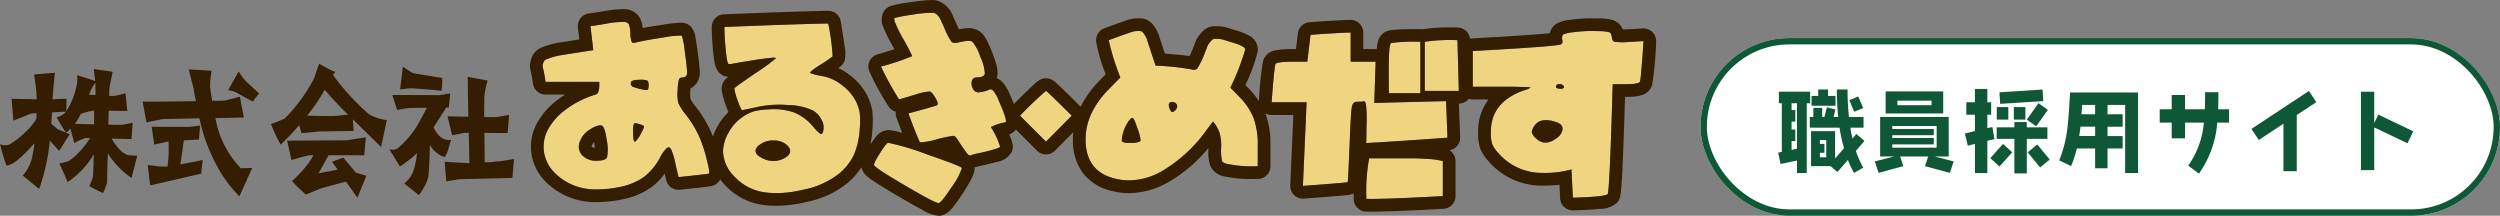 <svg xmlns="http://www.w3.org/2000/svg" width="394" height="34" viewBox="0 0 394 34">
  <rect x="0" y="0" width="394" height="34" fill="#808080" stroke="none"/>
  <g id="グループ_35947" data-name="グループ 35947" transform="translate(-40 -28)">
    <g id="グループ_34816" data-name="グループ 34816" transform="translate(-176.494 -176)">
      <g id="グループ_34931" data-name="グループ 34931">
        <path id="パス_15401" data-name="パス 15401" d="M10.885-38.193q1.351,0,1.588-.529a6.834,6.834,0,0,0-.055-2.72q-.256-1.9-.694-2.227T9.936-43.2a3.807,3.807,0,0,0-1.789,2.081,2.022,2.022,0,0,0,.4,2.063A2.976,2.976,0,0,0,10.885-38.193Zm5.7-4.418q0,1.57.329,1.424a4.155,4.155,0,0,0,.895-1.26q.6-1.077.456-1.223A4.281,4.281,0,0,0,17.385-44q-.584-.183-.694.018A4.479,4.479,0,0,0,16.581-42.611Zm2.446-7.448q0-.621-.219-.748a3.07,3.07,0,0,0-1.168-.128q-1.424,0-1.424.511a.589.589,0,0,0,.292.584,9.722,9.722,0,0,0,1.57.438q.621.146.785.037T19.028-50.059ZM24.358-51.3a.537.537,0,0,0-.566.347,7.57,7.57,0,0,0-.2,1.661,6.316,6.316,0,0,0,.11,1.99,7.6,7.6,0,0,0,1.168,1.844,16.837,16.837,0,0,1,2.154,3.542,22.6,22.6,0,0,1,1.132,3.432q.548,2.118.365,2.337-.219.073-4.783.548l-.475-2.008a10.761,10.761,0,0,0-.657-2.282q-.292-.566-.657-.329a4.873,4.873,0,0,0-1.059,1.406,9.577,9.577,0,0,1-2.538,3.14,9.5,9.5,0,0,1-3.6,1.57q-6.864,1.5-10.442-2.081a5.89,5.89,0,0,1-1.771-3.323,5.749,5.749,0,0,1,.584-3.523,9.56,9.56,0,0,1,2.811-3.195A15.309,15.309,0,0,1,10.63-48.6q.694-.11.621-2.008H2.78q-.073-.548-.219-1.314t-.219-1a1.106,1.106,0,0,1,.073-.657.882.882,0,0,1,.365-.529,8.607,8.607,0,0,1,.949-.347,10.076,10.076,0,0,1,1.533-.365l2.41-.383,2.629-.4-.438-3.8q.767-.073,2.538-.383a14.065,14.065,0,0,1,2.757-.274.935.935,0,0,1,.748.365,4.239,4.239,0,0,1,.237,1.424,4.091,4.091,0,0,0,.219,1.369q.146.237.657.091,1.46-.365,4.308-.785a14.293,14.293,0,0,1,2.921-.31,11.5,11.5,0,0,1,.475,2.519q.329,2.373.365,3.286Q25.089-51.3,24.358-51.3ZM40.606-40.822a3.122,3.122,0,0,0-1.789-.548,3.458,3.458,0,0,0-1.862.4q-1.1.621-1.077,1.26t1.114,1.15a3.64,3.64,0,0,0,3.4,0q1.241-.657.84-1.57A2.1,2.1,0,0,0,40.606-40.822ZM31.7-53.418q-.292.146-.511-2.063t-.219-3.779q11.866-.475,16.357-.548a35.44,35.44,0,0,1,.694,5.185,22.5,22.5,0,0,1-2.045,1.387q-.694.438-.949.639t-.456.383q-.2.183.055.274t.6.183q.347.091,1.15.237a6.958,6.958,0,0,1,3.085,1.406,7.375,7.375,0,0,1,2.209,2.538,6.426,6.426,0,0,1,.621,1.844,13.811,13.811,0,0,1,0,2.5A12.239,12.239,0,0,1,51.4-39.16a8.833,8.833,0,0,1-2.355,3.012,13.122,13.122,0,0,1-5.586,2.519,16.1,16.1,0,0,1-6.536.365,7.976,7.976,0,0,1-4.308-2.355,5.844,5.844,0,0,1-1.862-4,6.16,6.16,0,0,1,.876-2.994,7.116,7.116,0,0,1,2.227-2.483,7.025,7.025,0,0,1,1.716-.858,9.93,9.93,0,0,1,2.3-.31,9.821,9.821,0,0,1,4.016.456,7.6,7.6,0,0,1,2.994,2.172q1.168,1.387,1.424,1.241a.821.821,0,0,0,.219-.4,2.388,2.388,0,0,0-.219-1.789,3.471,3.471,0,0,0-1.424-1.533,9.52,9.52,0,0,0-3.87-.84,16.454,16.454,0,0,0-4.783.292q-1.168.256-2.446.511-.183,0-.694-1.424a8.9,8.9,0,0,1-.548-1.972q-.073-.037.767-.657.621-.438,2.41-1.68a27.529,27.529,0,0,0,3.4-2.483,1.912,1.912,0,0,0-.8-.018q-.73.055-1.844.219t-2.191.347l-1.826.31A2.933,2.933,0,0,1,31.7-53.418ZM54.554-37.5q-.073-.292.968-1.935t1.3-1.57a39.968,39.968,0,0,1,6.171,1.862q5.4,1.862,5.4,2.118a10.6,10.6,0,0,1-1.625,3.012q-1.588,2.428-2.026,2.5-.475.073-5.331-2.775T54.554-37.5Zm20.593-6.718a8.1,8.1,0,0,0-2.191.73,11.958,11.958,0,0,1,1.46,3.1q-.073.183-1.132.475t-2.227.548a8.384,8.384,0,0,0-1.278.329q-.256.183-.822-.621t-1.114-1.661q-.548-.858-.8-.785a21.628,21.628,0,0,0-2.611.548,10.46,10.46,0,0,1-2.647.475q-.475-.913-1.826-4.564,3.469-.913,4.418-1.241.475-.146-.183-1.241-.511-.913-.913-.968a8.963,8.963,0,0,0-2.337.529,1.132,1.132,0,0,0-.256.073l-2.191.657a49.589,49.589,0,0,1-2.848-5.185,39.983,39.983,0,0,0,4.929-1.643,33.834,33.834,0,0,0-1.607-3.03,21.719,21.719,0,0,1-1.059-2.172q-.292-.749-.073-.822a21.575,21.575,0,0,1,2.556-.475,17.832,17.832,0,0,1,3.578-.329q.657.183,1.168,1.278.11.256.511,1.132a10.892,10.892,0,0,0,1.1,2.136q.292.31,1.1.128,1.753-.438,2.191-.128a6.994,6.994,0,0,1,1.278,2.428,6.649,6.649,0,0,1,.694,2.611q-.11.566-1.241.6a.762.762,0,0,0-.8.529,1.625,1.625,0,0,0,.183,1.26.941.941,0,0,0,.822.566,5.634,5.634,0,0,0,1.807-.456q.292-.11.639.292a5.778,5.778,0,0,1,.785,1.46q1.424,3.213,1.059,3.4A.149.149,0,0,1,75.146-44.217Zm6.5-4.966q.365.219,4.053,3.907l-4.053,4.089-4.089-4.089A55.257,55.257,0,0,1,81.645-49.183Zm13.619,4.272q-.329,0-.858.913a5.975,5.975,0,0,0-.712,1.826q-.183.84-.018,1A2.3,2.3,0,0,0,94.863-41a3.141,3.141,0,0,0,1.607-.219q.292-.219-.584-2.556Q95.447-45.021,95.264-44.911ZM101-46.992a2.043,2.043,0,0,0,.292.931q.256.42.73-.055.475-.548.219-.949a.759.759,0,0,0-.748-.365Q101-47.394,101-46.992Zm12.049-8.726a38.669,38.669,0,0,1-2.337,6.024l1.314,1.351a10.322,10.322,0,0,1,2.337,3.414,12.5,12.5,0,0,1,.657,4.436v3.177a19.322,19.322,0,0,1-4.637-.329q-.84-.146-.986-.475a7.44,7.44,0,0,1-.146-2.008,7.488,7.488,0,0,0-.256-2.483,6.038,6.038,0,0,0-1.022-1.753l-.913,1.2A23.037,23.037,0,0,1,99.847-36.5a9.85,9.85,0,0,1-7.248,1.15q-4.71-1.1-4.71-6.207,0-4.162,3.651-7.887L93.366-51.3a37.749,37.749,0,0,1-1.826-5.878l.292-.11q.292-.11.84-.31t1.059-.383q.986-.329,1.369-.475a2.9,2.9,0,0,1,.931-.164,2.183,2.183,0,0,1,.675.037,1.681,1.681,0,0,1,.438.493,2.846,2.846,0,0,1,.42.8q.11.365.438,1.351l.913,2.775a39.384,39.384,0,0,1,5.842.621.668.668,0,0,0,.785-.256,12.6,12.6,0,0,0,1.041-2.118q.365-.913.475-1.241a2.275,2.275,0,0,1,.456-.73,2.425,2.425,0,0,1,.456-.456,2.3,2.3,0,0,1,.712-.037,3.518,3.518,0,0,1,.986.146q.383.128,1.479.456Q113.046-56.193,113.046-55.719ZM132.58-38.558h6.463q1.387,0,2.921.11a10.646,10.646,0,0,1,2.227.329v5.513q-9.274.511-12.049.438A28.389,28.389,0,0,1,132.58-38.558Zm8.069-18.365v8.106h-4.966q0-.073-.018-2.574t.073-3.925q.091-1.424.383-1.424A26.618,26.618,0,0,1,140.649-56.924Zm.694,7.741v-7.741a27.7,27.7,0,0,1,5.148-.256l.219,8Zm-11.684-9.2v4.6H133.6l-.219,6.5,11.319-.292.219,5.769q-8.58.621-12.816.84.036-.4.036-1.1t.037-2.136a20.384,20.384,0,0,0-.055-2.392q-.091-.949-.31-.949a8.037,8.037,0,0,1-1.241.073q-.584.073-.73.858t-.329,5.5q-.256,6.317-.329,6.317-.548.11-7.047.584l.584-13.181h-5.513q.365-5,.584-5.951.036-.183.438-.274a6.381,6.381,0,0,1,1-.128q.6-.037,1.3-.037h2.3l.511-4.235Q127.249-58.311,129.659-58.384Zm32.5,14.167a4.465,4.465,0,0,0-2.081-.329,1.9,1.9,0,0,0-1.387.767,2.267,2.267,0,0,0-.493,1.1,1.868,1.868,0,0,0,.639.949q1.424,1.424,3.323-.037a1.953,1.953,0,0,0,.895-1.406Q163.067-43.889,162.154-44.217Zm1.1-5.659q-.11-.329-.657-.365t-.584.365q0,.365.767.365a.643.643,0,0,0,.42-.11A.193.193,0,0,0,163.25-49.877Zm12.012-.84q0,.183-.347.292a3.789,3.789,0,0,1-.858.146q-.511.037-1.1.037h-2.008q-.438,15.737-.767,17.307-.4.438-5.513.584-.036-.767-.11-2.227t-.11-2.227a15.675,15.675,0,0,1-4.564.548,9.078,9.078,0,0,1-7.01-3.177,4.949,4.949,0,0,1-.931-1.387,6.187,6.187,0,0,1-.2-1.9q0-4.747,5.294-6.572a3.094,3.094,0,0,0,.949-.4q.037-.11-1.643-.11-.292-.037-2.556-.037H148.9v-5.623l3.834-.219q9.165-.548,9.931-.8a.452.452,0,0,0,.365-.548q-.036-.219-.036-.256-.073-.621.164-.785a5.063,5.063,0,0,1,1.515-.347,21.8,21.8,0,0,1,3.907-.183,7.828,7.828,0,0,1,1.807.164q.347.128.42.748.073.657.438.767a9.736,9.736,0,0,0,2.118.037l2.446-.146Q175.408-51.082,175.262-50.716Z" transform="translate(299.695 267.51)" fill="#efd580"/>
        <path id="パス_15401_-_アウトライン" data-name="パス 15401 - アウトライン" d="M64.714-31.509l.026,0q.438-.073,2.026-2.5a10.6,10.6,0,0,0,1.625-3.012q0-.256-5.4-2.118A39.968,39.968,0,0,0,56.817-41q-.255-.073-1.3,1.57T54.554-37.5q0,.365,4.856,3.213,4.735,2.777,5.3,2.777m68.222-.65q3.139,0,11.254-.447V-38.12a10.645,10.645,0,0,0-2.227-.329q-1.534-.11-2.921-.11H132.58a28.387,28.387,0,0,0-.438,6.39q.347.009.8.009m31.737-.192q5.112-.146,5.513-.584.329-1.57.767-17.307h2.008q.584,0,1.1-.037a3.789,3.789,0,0,0,.858-.146q.347-.11.347-.292.146-.365.548-6.317l-2.446.146a9.737,9.737,0,0,1-2.118-.037q-.365-.11-.438-.767-.073-.621-.42-.749a7.828,7.828,0,0,0-1.807-.164,21.794,21.794,0,0,0-3.907.183,5.063,5.063,0,0,0-1.515.347q-.237.164-.164.785,0,.037.036.256a.452.452,0,0,1-.365.548q-.767.256-9.931.8l-3.834.219v5.623h4.893q2.264,0,2.556.036,1.68,0,1.643.11a3.094,3.094,0,0,1-.949.4q-5.294,1.826-5.294,6.572a6.187,6.187,0,0,0,.2,1.9,4.949,4.949,0,0,0,.931,1.387,9.078,9.078,0,0,0,7.01,3.177,15.674,15.674,0,0,0,4.564-.548q.037.767.11,2.227t.11,2.227m-4.225-12.217a4.9,4.9,0,0,1,1.706.351q.913.329.895,1.041a1.953,1.953,0,0,1-.895,1.406q-1.9,1.461-3.323.037a1.868,1.868,0,0,1-.639-.949,2.267,2.267,0,0,1,.493-1.1,1.9,1.9,0,0,1,1.387-.767,3.148,3.148,0,0,1,.375-.022m2.056-5.677.088,0q.548.037.657.365a.193.193,0,0,1-.055.256.643.643,0,0,1-.42.11q-.767,0-.767-.365.033-.368.5-.368M39.131-33.075a18.781,18.781,0,0,0,4.323-.553,13.122,13.122,0,0,0,5.586-2.519A8.833,8.833,0,0,0,51.4-39.16a12.239,12.239,0,0,0,.895-4.071,13.811,13.811,0,0,0,0-2.5,6.427,6.427,0,0,0-.621-1.844,7.375,7.375,0,0,0-2.209-2.538,6.958,6.958,0,0,0-3.085-1.406q-.8-.146-1.15-.237t-.6-.183q-.256-.091-.055-.274t.456-.383q.256-.2.949-.639a22.5,22.5,0,0,0,2.045-1.387,35.438,35.438,0,0,0-.694-5.185q-4.491.073-16.357.548,0,1.57.219,3.779t.511,2.063a2.931,2.931,0,0,0,.749-.091l1.826-.31q1.077-.183,2.191-.347t1.844-.219a1.913,1.913,0,0,1,.8.018,27.528,27.528,0,0,1-3.4,2.483q-1.789,1.241-2.41,1.68-.84.621-.767.657a8.9,8.9,0,0,0,.548,1.972q.511,1.424.694,1.424,1.278-.256,2.446-.511a16.454,16.454,0,0,1,4.783-.292,9.519,9.519,0,0,1,3.87.84A3.47,3.47,0,0,1,46.3-44.582a2.388,2.388,0,0,1,.219,1.789.821.821,0,0,1-.219.4q-.256.146-1.424-1.241a7.6,7.6,0,0,0-2.994-2.172,9.82,9.82,0,0,0-4.016-.456,9.929,9.929,0,0,0-2.3.31,7.024,7.024,0,0,0-1.716.858,7.116,7.116,0,0,0-2.227,2.483,6.16,6.16,0,0,0-.876,2.994,5.844,5.844,0,0,0,1.862,4,7.976,7.976,0,0,0,4.308,2.355,12.51,12.51,0,0,0,2.212.188m-.481-8.3.167,0a3.122,3.122,0,0,1,1.789.548,2.1,2.1,0,0,1,.621.694q.4.913-.84,1.57a3.64,3.64,0,0,1-3.4,0q-1.1-.511-1.114-1.15t1.077-1.26a3.363,3.363,0,0,1,1.7-.4m-27.658,7.71a17.738,17.738,0,0,0,3.764-.442,9.5,9.5,0,0,0,3.6-1.57,9.577,9.577,0,0,0,2.538-3.14,4.873,4.873,0,0,1,1.059-1.406q.365-.237.657.329a10.76,10.76,0,0,1,.657,2.282l.475,2.008q4.564-.475,4.783-.548.183-.219-.365-2.337a22.6,22.6,0,0,0-1.132-3.432,16.836,16.836,0,0,0-2.154-3.542A7.6,7.6,0,0,1,23.7-47.3a6.315,6.315,0,0,1-.11-1.99,7.57,7.57,0,0,1,.2-1.661.537.537,0,0,1,.566-.347q.73,0,.73-.8-.036-.913-.365-3.286a11.5,11.5,0,0,0-.475-2.519,14.293,14.293,0,0,0-2.921.31q-2.848.42-4.308.785-.511.146-.657-.091a4.091,4.091,0,0,1-.219-1.369,4.24,4.24,0,0,0-.237-1.424.935.935,0,0,0-.748-.365,14.063,14.063,0,0,0-2.757.274q-1.771.31-2.538.383l.438,3.8-2.629.4-2.41.383a10.079,10.079,0,0,0-1.533.365,8.605,8.605,0,0,0-.949.347.882.882,0,0,0-.365.529,1.105,1.105,0,0,0-.073.657q.073.237.219,1t.219,1.314h8.471q.073,1.9-.621,2.008a15.309,15.309,0,0,0-4.692,2.373,9.56,9.56,0,0,0-2.811,3.195,5.749,5.749,0,0,0-.584,3.523,5.89,5.89,0,0,0,1.771,3.323,9.027,9.027,0,0,0,6.679,2.523m.4-10.1a.538.538,0,0,1,.331.1q.438.329.694,2.227a6.835,6.835,0,0,1,.055,2.72q-.237.529-1.588.529a2.976,2.976,0,0,1-2.337-.858,2.022,2.022,0,0,1-.4-2.063A3.807,3.807,0,0,1,9.936-43.2a3.28,3.28,0,0,1,1.458-.57m5.542-.32a1.59,1.59,0,0,1,.449.087,4.28,4.28,0,0,1,.876.329q.146.146-.456,1.223a4.155,4.155,0,0,1-.895,1.26q-.329.146-.329-1.424a4.479,4.479,0,0,1,.11-1.369.254.254,0,0,1,.245-.105m.7-6.85a3.07,3.07,0,0,1,1.168.128q.219.128.219.749,0,.584-.164.694t-.785-.037a9.722,9.722,0,0,1-1.57-.438.589.589,0,0,1-.292-.584q0-.511,1.424-.511m104.5,16.722q6.5-.475,7.047-.584.073,0,.329-6.317.183-4.71.329-5.5t.73-.858a8.038,8.038,0,0,0,1.241-.073q.219,0,.31.949a20.385,20.385,0,0,1,.055,2.392q-.037,1.442-.037,2.136t-.036,1.1q4.235-.219,12.816-.84l-.219-5.769-11.319.292.219-6.5h-3.943v-4.6q-2.41.073-6.317.365l-.511,4.235h-2.3q-.694,0-1.3.037a6.379,6.379,0,0,0-1,.128q-.4.091-.438.274-.219.949-.584,5.951h5.513l-.584,13.181m-27.4-.867a10.694,10.694,0,0,0,5.11-1.415,23.037,23.037,0,0,0,7.211-6.663l.913-1.2a6.038,6.038,0,0,1,1.022,1.753,7.488,7.488,0,0,1,.256,2.483,7.441,7.441,0,0,0,.146,2.008q.146.329.986.475a19.322,19.322,0,0,0,4.637.329v-3.177a12.5,12.5,0,0,0-.657-4.436,10.322,10.322,0,0,0-2.337-3.414l-1.314-1.351a38.672,38.672,0,0,0,2.337-6.024q0-.475-1.9-1.059-1.1-.329-1.479-.456a3.518,3.518,0,0,0-.986-.146,2.3,2.3,0,0,0-.712.037,2.425,2.425,0,0,0-.456.456,2.275,2.275,0,0,0-.456.73q-.11.329-.475,1.241a12.6,12.6,0,0,1-1.041,2.118.668.668,0,0,1-.785.256,39.384,39.384,0,0,0-5.842-.621L98-55.938q-.329-.986-.438-1.351a2.846,2.846,0,0,0-.42-.8,1.681,1.681,0,0,0-.438-.493,2.182,2.182,0,0,0-.675-.036,2.9,2.9,0,0,0-.931.164q-.383.146-1.369.475-.511.183-1.059.383t-.84.31l-.292.11A37.746,37.746,0,0,0,93.366-51.3L91.54-49.439q-3.651,3.724-3.651,7.887,0,5.112,4.71,6.207a8.78,8.78,0,0,0,2.138.265m.559-9.84q.187,0,.589,1.141.876,2.337.584,2.556A3.141,3.141,0,0,1,94.863-41a2.3,2.3,0,0,1-1.187-.164q-.164-.164.018-1A5.976,5.976,0,0,1,94.406-44q.529-.913.858-.913a.06.06,0,0,1,.031-.009m6.274-2.513a.747.747,0,0,1,.668.368q.256.4-.219.949-.475.475-.73.055a2.043,2.043,0,0,1-.292-.931q0-.4.493-.438l.08,0M69.674-39a.177.177,0,0,0,.105-.034,8.385,8.385,0,0,1,1.278-.329q1.168-.256,2.227-.548t1.132-.475a11.958,11.958,0,0,0-1.46-3.1,8.1,8.1,0,0,1,2.191-.73.149.149,0,0,0,.11-.037q.365-.183-1.059-3.4a5.779,5.779,0,0,0-.785-1.46q-.347-.4-.639-.292a5.634,5.634,0,0,1-1.807.456.941.941,0,0,1-.822-.566,1.625,1.625,0,0,1-.183-1.26.762.762,0,0,1,.8-.529q1.132-.037,1.241-.6a6.649,6.649,0,0,0-.694-2.611,7,7,0,0,0-1.278-2.428q-.438-.31-2.191.128-.8.183-1.1-.128a10.892,10.892,0,0,1-1.1-2.136q-.4-.876-.511-1.132-.511-1.1-1.168-1.278a17.831,17.831,0,0,0-3.578.329,21.575,21.575,0,0,0-2.556.475q-.219.073.073.822a21.717,21.717,0,0,0,1.059,2.172,33.838,33.838,0,0,1,1.607,3.03,39.982,39.982,0,0,1-4.929,1.643A49.591,49.591,0,0,0,58.5-47.832l2.191-.657a1.131,1.131,0,0,1,.256-.073,8.962,8.962,0,0,1,2.337-.529q.4.055.913.968.657,1.1.183,1.241-.949.329-4.418,1.241,1.351,3.651,1.826,4.564a10.459,10.459,0,0,0,2.647-.475,21.626,21.626,0,0,1,2.611-.548q.256-.073.8.785t1.114,1.661q.461.655.716.655m11.972-2.188L85.7-45.276q-3.688-3.688-4.053-3.907a55.256,55.256,0,0,0-4.089,3.907l4.089,4.089m59-7.631v-8.106a26.616,26.616,0,0,0-4.527.183q-.292,0-.383,1.424t-.073,3.925q.018,2.5.018,2.574h4.966m6.061-.365-.219-8a27.7,27.7,0,0,0-5.148.256v7.741h5.367m-82,19.674a5.652,5.652,0,0,1-2.538-.922c-.908-.475-2.179-1.192-3.778-2.129-1.665-.977-2.887-1.724-3.734-2.285-.984-.651-1.919-1.27-2.084-2.317a11.8,11.8,0,0,1-2.229,2.525,14.9,14.9,0,0,1-6.434,2.954,20.858,20.858,0,0,1-4.786.608h0a14.572,14.572,0,0,1-2.566-.22l-.022,0a9.975,9.975,0,0,1-5.368-2.926,10.368,10.368,0,0,1-.869-1.015,2.105,2.105,0,0,1-.249.373,2,2,0,0,1-.9.617c-.275.092-.427.142-5.209.64a2,2,0,0,1-2.153-1.529l-.235-1a10.026,10.026,0,0,1-2,2.06,11.512,11.512,0,0,1-4.345,1.92l-.028.006a19.812,19.812,0,0,1-4.19.488A10.994,10.994,0,0,1,2.9-34.771a7.871,7.871,0,0,1-2.334-4.44,7.737,7.737,0,0,1,.777-4.722,11.566,11.566,0,0,1,3.38-3.88q.545-.418,1.145-.794H2.78A2,2,0,0,1,.8-50.343c-.044-.327-.111-.732-.2-1.2-.115-.605-.161-.773-.167-.794a3.022,3.022,0,0,1,.1-1.9A2.777,2.777,0,0,1,1.885-55.9a8.758,8.758,0,0,1,1.226-.46A12.129,12.129,0,0,1,4.948-56.8l2.41-.383.012,0,.723-.11-.217-1.882a2,2,0,0,1,.432-1.488A2,2,0,0,1,9.674-61.4c.314-.03.982-.117,2.382-.362a17.218,17.218,0,0,1,2.886-.308c.1,0,.2,0,.29.005q.087,0,.174.014a2.8,2.8,0,0,1,2.243,1.369,4.073,4.073,0,0,1,.431,1.591c.824-.157,1.8-.319,2.956-.489a24.494,24.494,0,0,1,3.064-.354,2.123,2.123,0,0,1,1.58.626,3.085,3.085,0,0,1,.726,1.729c.086.456.184,1.082.3,1.912.23,1.662.355,2.8.382,3.48q0,.04,0,.08a2.814,2.814,0,0,1-.7,1.948,2.539,2.539,0,0,1-.772.577c-.008.115-.017.245-.025.393a6.321,6.321,0,0,0,.018,1.267,8.194,8.194,0,0,0,.844,1.236,18.91,18.91,0,0,1,2.4,3.959q.155.349.3.739a9.721,9.721,0,0,1,.72-1.6,9.516,9.516,0,0,1,1.737-2.265c-.123-.277-.259-.623-.412-1.05a11.458,11.458,0,0,1-.641-2.31q-.015-.085-.022-.173a2.212,2.212,0,0,1,.9-1.9q.069-.058.152-.124a2.135,2.135,0,0,1-1.852-1.248,3.732,3.732,0,0,1-.276-.821,15.163,15.163,0,0,1-.262-1.8c-.152-1.531-.229-2.869-.229-3.976a2,2,0,0,1,1.92-2c7.889-.316,13.409-.5,16.4-.549A2,2,0,0,1,49.3-60.137c.27,1.62.467,2.888.585,3.77a5.447,5.447,0,0,1,.052,2.319,2,2,0,0,1-.5.84,3.836,3.836,0,0,1-.516.422,10.178,10.178,0,0,1,1.754,1.08,9.378,9.378,0,0,1,2.789,3.236l.012.025a8.289,8.289,0,0,1,.8,2.437,15.178,15.178,0,0,1,.015,2.9v.019a18.374,18.374,0,0,1-.318,2.369,13.645,13.645,0,0,1,.816-1.157,2.644,2.644,0,0,1,2.011-1.135q.082,0,.163.006a9.219,9.219,0,0,1,2.03.448c-.243-.624-.54-1.406-.905-2.394a2,2,0,0,1-.107-.954,2,2,0,0,1-1.06-.708,41.652,41.652,0,0,1-3.048-5.5A2,2,0,0,1,53.81-53.8a2,2,0,0,1,1.262-1.129c1.167-.352,2.036-.622,2.683-.828-.152-.275-.327-.592-.53-.957l-.014-.025a23.275,23.275,0,0,1-1.161-2.394,2.892,2.892,0,0,1-.093-2.331,2.105,2.105,0,0,1,1.251-1.115l.036-.012a19.984,19.984,0,0,1,2.859-.544h.007a26.364,26.364,0,0,1,3.546-.371,3.578,3.578,0,0,1,.71.061q.072.014.143.034a3.963,3.963,0,0,1,2.446,2.359L66.98-61c.045.106.167.38.491,1.086l.012.028c.189.429.338.753.454,1a7.516,7.516,0,0,1,1.507-.183,2.918,2.918,0,0,1,1.745.5c.584.414,1.1,1.09,1.981,3.323l0,.006c.74,1.885.956,2.894.8,3.722a2.546,2.546,0,0,1-.081.31,2.979,2.979,0,0,1,1.036.8,7.334,7.334,0,0,1,1.11,1.98c.213.481.4.913.554,1.3,3.469-3.459,3.775-3.625,4.1-3.8a2,2,0,0,1,1.987.041c.3.178.576.346,4.433,4.2a16.036,16.036,0,0,1,3-4.143l.949-.968a26.8,26.8,0,0,1-1.507-5.139,2,2,0,0,1,1.284-2.106l.292-.11c.2-.074.485-.18.854-.315s.733-.267,1.075-.389l.04-.014c.782-.261,1.133-.386,1.29-.446a4.888,4.888,0,0,1,1.576-.294c.113,0,.219-.006.314-.006a2.992,2.992,0,0,1,1.215.2,3.091,3.091,0,0,1,1.283,1.175,4.76,4.76,0,0,1,.7,1.385c.046.153.156.5.42,1.293l0,.008.493,1.5c1.979.147,3.155.275,3.894.387.114-.244.26-.57.444-1,.292-.732.392-1.01.426-1.111a4.179,4.179,0,0,1,.84-1.405,3.536,3.536,0,0,1,1.076-.938,2.833,2.833,0,0,1,1.336-.252c.1,0,.211,0,.331.005a5.417,5.417,0,0,1,1.558.248c.162.054.54.174,1.421.438l.013,0a9.557,9.557,0,0,1,1.81.722,2.528,2.528,0,0,1,1.5,2.249,2,2,0,0,1-.03.348,26.961,26.961,0,0,1-1.935,5.247l.376.386a14.562,14.562,0,0,1,1.76,2.156,52.285,52.285,0,0,1,.626-6.21,2.368,2.368,0,0,1,1.944-1.777,8.254,8.254,0,0,1,1.326-.174c.44-.027.916-.04,1.417-.04h.527l.3-2.475a2,2,0,0,1,1.836-1.755c2.621-.2,4.776-.32,6.405-.37a2,2,0,0,1,1.453.564,2,2,0,0,1,.607,1.435v2.6H133.6q.083,0,.165.007a6.584,6.584,0,0,1,.181-1.128,2.323,2.323,0,0,1,1.612-1.76c.41-.135,1.208-.259,5.089-.259a2.012,2.012,0,0,1,.348.03,25.587,25.587,0,0,1,4.346-.3c.38,0,.781,0,1.192.014a2,2,0,0,1,1.941,1.761,2.011,2.011,0,0,1,.31-.042l3.833-.219c4.868-.291,7.263-.48,8.441-.6a2.382,2.382,0,0,1,.96-1.443,5.343,5.343,0,0,1,2.366-.682,22.26,22.26,0,0,1,3.244-.22c.326,0,.665.006,1.006.017a7.662,7.662,0,0,1,2.443.287,2.572,2.572,0,0,1,1.477,1.453c.209,0,.445-.012.705-.023l2.429-.145a2,2,0,0,1,1.539.588,2,2,0,0,1,.576,1.543,57.989,57.989,0,0,1-.6,6.665,2.349,2.349,0,0,1-1.69,1.716,5.7,5.7,0,0,1-1.318.234c-.387.028-.8.042-1.238.042H172.9c-.361,12.421-.591,14.943-.753,15.716a2,2,0,0,1-.483.942,4.164,4.164,0,0,1-2.843,1c-.979.1-2.316.179-4.088.229a2,2,0,0,1-2.055-1.9q-.035-.743-.105-2.14a23.766,23.766,0,0,1-2.68.138h-.034a11.042,11.042,0,0,1-8.485-3.863,6.649,6.649,0,0,1-1.3-2.012,7.622,7.622,0,0,1-.323-2.587,8.284,8.284,0,0,1,1.642-5.12H148.9a2,2,0,0,1-.624-.1,2,2,0,0,1-.133.151,2,2,0,0,1-1.425.605l.2,5.3a2,2,0,0,1-1.693,2.053,2,2,0,0,1,.964,1.711v5.513a2,2,0,0,1-1.89,2c-5.421.3-9.245.45-11.364.45-.316,0-.6,0-.848-.01a2,2,0,0,1-1.947-1.964q-.008-.463-.009-.9a2.047,2.047,0,0,1-.556.2h0c-.251.05-.67.134-7.293.618a2,2,0,0,1-1.54-.56,2,2,0,0,1-.6-1.523l.492-11.092h-3.423a2,2,0,0,1-.983-.258h0a14.286,14.286,0,0,1,.792,5.158v3.177a2,2,0,0,1-1.949,2c-.311.008-.618.012-.912.012a19.252,19.252,0,0,1-4.174-.379,3.01,3.01,0,0,1-2.416-1.623,6.858,6.858,0,0,1-.318-2.82q0-.022,0-.044v-.02a23.13,23.13,0,0,1-6.45,5.456,12.711,12.711,0,0,1-6.062,1.656h0a10.825,10.825,0,0,1-2.606-.32,7.884,7.884,0,0,1-4.658-2.835,8.587,8.587,0,0,1-1.584-5.317q0-.57.056-1.132l-2.879,2.905a2,2,0,0,1-1.416.592h0a2,2,0,0,1-1.414-.586L76.9-43.1a2.148,2.148,0,0,1-.361.383,2.108,2.108,0,0,1-.7.393,5.765,5.765,0,0,1,.558,1.661,2,2,0,0,1-.123,1.026,3.262,3.262,0,0,1-2.457,1.66c-.737.2-1.522.4-2.332.573-.537.117-.792.182-.9.212q-.094.043-.191.077c0,.035,0,.066,0,.094s0,.083,0,.125c-.045.721-.369,1.569-1.947,3.982-1.624,2.482-2.348,3.209-3.371,3.379l-.025,0A2.182,2.182,0,0,1,64.714-29.509ZM10.031-40.395l.009.011a.868.868,0,0,0,.505.172c-.02-.234-.051-.524-.1-.881a1.339,1.339,0,0,0-.387.558A.744.744,0,0,0,10.031-40.395Z" transform="translate(299.695 267.51)" fill="#341d00"/>
      </g>
      <path id="パス_15402" data-name="パス 15402" d="M2.5-7.415c.8.075,2.275-1.075,4.425-3.5a19.5,19.5,0,0,1-.5,2.725,7.2,7.2,0,0,1-1.35,2.4c0-.025.4.3,1.175.925.825.675,1.3,1.075,1.425,1.15A31.615,31.615,0,0,0,9.349-11.34c.9,1.025,1.4,1.575,1.475,1.625,0,0,.275-.425.825-1.3a15.462,15.462,0,0,1,.85-1.3l-1.875-.775-1.05-.875c.05-.625.075-1.225.125-1.8l2.2-.125a2.344,2.344,0,0,1-1.475.875,27.316,27.316,0,0,0,1.45,2.425c.05.025.275-.175.725-.6l.6,2.25a11.517,11.517,0,0,1,1.75-.8l.725.025A13.174,13.174,0,0,1,13.7-9.24a7.98,7.98,0,0,1-1.425,1.175c-.55.15-1.025.275-1.425.35.45.975.9,1.95,1.3,2.925a13.488,13.488,0,0,0,4.125-4.375c-.05,1.725-.075,2.9-.125,3.5a8.467,8.467,0,0,1-.575,1.5,19.864,19.864,0,0,0,2.15,1.1,3.253,3.253,0,0,0,.35-.8,5.563,5.563,0,0,0,.3-.875c0-.775.025-2.3.125-4.575A12.859,12.859,0,0,0,22.224-5.44c.3-1.15.6-2.325.9-3.5l-1.3-.075c-.875-.15-1.8-1.025-2.75-2.625l3.15.075L22.4-14.14l-1.6.325c-.75,0-1.75,0-2.225-.025,0-.475.025-1.2.05-2.2l2.925.05-.275-2.8a18,18,0,0,1-1.775.425h-.8c0-.5.025-.95.05-1.325,0-.1.5-2.425.5-2.475-.15-.05-2.975-.425-2.975-.425l.225,1.875-2.825-.925a6.805,6.805,0,0,1-.1,1.6,12.269,12.269,0,0,1-1.625,4.1l.025-1.975-2.2.075c.125-1.8.25-3.175.375-4.15-.175-.025-1.275.075-3.275.25q.375,2.625.375,3.075c0,.35.025.625.025.825-1.6-.025-2.9-.05-3.95-.075l.275,3.45c1.75-.7,2.625-1.05,2.625-1.075a6.092,6.092,0,0,1,1.025-.1c0,.3-.025.6-.025.9A9.709,9.709,0,0,1,5.4-12.565a14.044,14.044,0,0,1-2.325,1.8,1.888,1.888,0,0,1-1.575,0A32.6,32.6,0,0,0,2.5-7.415ZM16.524-20.44l.025,1.925-1.025-.025A6.7,6.7,0,0,1,16.524-20.44ZM14.2-15.515a10.048,10.048,0,0,1,2.125-.55v2.175L13.3-13.965A8.8,8.8,0,0,0,14.2-15.515Zm26.925-4.35a12.35,12.35,0,0,1-1.3-1.3c-.25-.35-.5-.7-.7-1.05-.025,0-.575.975-1.675,2.925l1.025.25c1.725.95,2.675,1.475,2.875,1.575a12.265,12.265,0,0,1,.975-1.275Q42.136-18.927,41.124-19.865ZM25.7-7.365l-.925-.1c0,.025.075.575.2,1.625A12.858,12.858,0,0,0,25.2-4.265c5.3-1.225,7.975-1.85,8-1.85.15-1.425.225-2.15.25-2.175-.5.15-1.675.375-3.525.7.25-1.675.425-2.925.55-3.775l2.375-.125.175-2.2c-1.15.15-1.725.2-1.75.2-2.875,0-4.825,0-5.875-.025l.4,2.825c1.225-.275,1.975-.45,2.25-.5a21.361,21.361,0,0,1-.15,3.95A9.985,9.985,0,0,1,25.7-7.365ZM39.3-18.24q-2.287.6-2.325.6c-.575.025-1.25.05-2.025.05-.125-.65-.25-1.375-.35-2.175a15.165,15.165,0,0,1,.25-2.575l-3.6-.2q.375,1.575.75,3c.05.45.175,1.1.375,2q-4.387.075-8.4.075l.6,3.275c1.275-.275,2.125-.45,2.575-.525l5.775-.125a26.958,26.958,0,0,0,2.525,7.05,20.6,20.6,0,0,0,3.775,5.25s2-4.4,2-4.475l-1.775.05a15.085,15.085,0,0,1-4-7.9l4.475-.1Zm14.675-3.425a2.579,2.579,0,0,1,.4-.5c-.075.05-.525-.15-1.375-.6-.825-.45-1.25-.675-1.2-.725L51-21.165a25.594,25.594,0,0,1-4.625,6.35,15.731,15.731,0,0,1-2.175.875,23.8,23.8,0,0,0,1.525,3.25q1.462-1.387,2.925-3.075L49-12.49c1.65-.15,2.6-.25,2.825-.275l5.4-.075L57.1-14.69c2.55,2.525,4.05,3.975,4.45,4.375.05-.175.35-1.6.9-4.25a7.145,7.145,0,0,1-2.825-.925A37.531,37.531,0,0,1,53.974-21.665Zm.075,6.475c-1.575,0-2.95-.025-4.15-.075a28.2,28.2,0,0,0,2.775-4.075,48.849,48.849,0,0,0,3.675,3.925C54.849-15.265,54.074-15.19,54.049-15.19ZM58.9-9.015l.25-2.825c-2.05.325-3.075.475-3.075.475l-9.325.05.675,3.05c1.65-.475,2.6-.725,2.825-.75h.65a12.7,12.7,0,0,1-2.05,2.75A17.028,17.028,0,0,1,47.5-4.94c.7.75,1.45,1.45,2.2,2.125l2.45-1,3.875-1.05,1.8,2.55q1.35-3.375,1.425-3.45s-.575-.175-1.675-.525L55.6-8.64l-1.775.65L54.7-6.74c-1.25.25-2.25.425-3,.575q1.05-1.875,1.575-2.85Zm6.075-13.95c-.125,1.2-.275,2.4-.425,3.575.05,0,.325-.025.825-.1.5-.05.8-.075.95-.075,2,.125,3.6.25,4.775.4.05-.7.1-1.35.1-2.025l-4.675-.775Zm7.2,12.9c.125-.475.275-.925.4-1.4a.851.851,0,0,1-.35.05c-.95,0-1.75-.65-2.4-2l2-3.125h.4l.225-2.225c-1.075.175-1.65.275-1.65.275l-7.475-.025.75,2.35q1.763-.3,2.025-.3c.9-.025,1.8-.025,2.675-.025-.85,1.6-1.4,2.625-1.675,3.05a15.077,15.077,0,0,1-2.725,3.15,1.514,1.514,0,0,1-.875.425,3.183,3.183,0,0,0-.625-.05c.55.875,1.075,1.75,1.625,2.625.025.075.45-.2,1.275-.85A9.149,9.149,0,0,0,67.2-9.365a12.194,12.194,0,0,1-.5,2.65,4.367,4.367,0,0,1-1.5,2.15l2.275,1.8c.075.05.3-.3.725-1a6.46,6.46,0,0,0,.775-1.75c.1-.575.2-2.275.275-5.125a4.193,4.193,0,0,0,2.325,1.925A4.179,4.179,0,0,0,72.174-10.065Zm7,2.1a8.013,8.013,0,0,1-1.3.05c0-1.95-.025-3.5-.05-4.625l3.675.025.225-2.85c-1.375.225-2.05.35-2.075.35L77.8-15.04c0-1.4.025-2.475.025-3.2a12.986,12.986,0,0,1,.525-2.55l-3.15-.575.1,6.275c-1.275,0-2.375-.025-3.275-.075l.725,3c1.15-.225,1.8-.35,1.975-.375h.65l.1,4.775q-2.288-.112-3.9-.225l.25,3.1c1.225-.225,1.925-.325,2.125-.35l8.3-.2.25-2.975c-1.45.225-2.175.35-2.2.35A7.865,7.865,0,0,0,79.174-7.965Z" transform="translate(215 237.482)" fill="#341d00"/>
    </g>
    <g id="グループ_34889" data-name="グループ 34889" transform="translate(-1 2)">
      <g id="長方形_25453" data-name="長方形 25453" transform="translate(309 32)" fill="#fff" stroke="#0e5838" stroke-width="1">
        <rect width="126" height="28" rx="14" stroke="none"/>
        <rect x="0.5" y="0.5" width="125" height="27" rx="13.5" fill="none"/>
      </g>
      <path id="パス_50562" data-name="パス 50562" d="M7.812-3.934v2.716H6.818v-.7h.714v-1.4H6.818v-.616ZM8.5.182l1.078.924,1.652-1.89a17.306,17.306,0,0,0,.966,2.044L13.65.42a14.357,14.357,0,0,1-1.162-2.646l1.358-1.568L12.572-4.886l-.63.714c-.126-.546-.224-1.106-.322-1.708h2.072V-7.56H11.4a38.576,38.576,0,0,1-.224-4.34H9.492A42.73,42.73,0,0,0,9.7-7.56H8.974l.294-1.19L7.91-9.086,7.532-7.56h-.35V-9h-1.4V-7.56h-.56v1.68h4.69a25.932,25.932,0,0,0,.7,3.248l-1.4,1.6v-4.3H5.418V.182ZM6.552-11.9v1.022H5.5v1.54h3.78v-1.54H8.092V-11.9Zm4.9,1.694.77,1.82,1.414-.588-.77-1.82ZM3.206-2.562l-.854.182V-3.766H2.94v-1.82H2.352V-6.832H2.94v-1.82H2.352V-9.73h.854ZM.238-1.946.616-.154,3.206-.7V1.26h1.54V-9.73h.532v-1.82H.35v1.82H.812v7.672ZM26.25-8.12v-3.472H17.178V-8.12ZM27.9-.56l-3.024-.784h2.24v-6.23H16.31v6.23h2.226L15.47-.56l.6,1.806L19.964.182l-.5-1.526h4.424L23.38.182,27.3,1.246ZM24.416-9.422h-5.39v-.714h5.39Zm.8,6.692H18.228v-.518h6.538V-4.256H18.228V-4.69h6.538v-.98H18.228v-.476h6.986Zm16.8-7.336-.112-1.82-6.79.434.112,1.82Zm.728,1.372-1.484-1.05-1.834,2.6,1.484,1.05ZM39.2-7.154V-9.128H37.38v1.974Zm-2.688,0V-9.128h-1.82v1.974Zm6.524,6.3-1.96-2.38L39.564-1.988l1.96,2.38Zm-.364-3.262v-1.82H39.424v-.826h-1.96v.826H34.678v1.82h2.786V1.33h1.96V-4.116Zm-8.344.042-.322-1.9-.8.154v-2.1h.6v-1.96h-.6v-2.1h-1.96v2.1H29.89v1.96h1.358v2.576l-1.582.392.462,1.9,1.12-.266V1.274h1.96V-3.808ZM37.128-2,35.672-3.318l-2,2.24L35.126.238ZM56.952,1.26V-11.424H46.242c-.154,2.786-.294,4.592-.392,5.418A19.931,19.931,0,0,1,44.534-.728l1.862.9a16.084,16.084,0,0,0,.91-2.772H50.19V.518h1.96V-2.6h2.38v-1.96H52.15v-1.47h2.38v-1.96H52.15v-1.47h2.772V1.26ZM50.19-7.994H48.048c.028-.378.056-.868.1-1.47H50.19Zm0,3.43H47.684c.07-.462.14-.952.2-1.47h2.31ZM71.3-6.678v-2.1H69.58q.042-1.113.042-2.688h-2.1q0,1.617-.042,2.688H64.358v-2.254h-2.1v2.254h-1.89v2.1h1.89V-4.2h2.1V-6.678h2.968A13.612,13.612,0,0,1,64.862.1l1.694,1.26A15.99,15.99,0,0,0,69.44-6.678ZM85.05-9.9l-1.162-1.764L74.83-5.684l1.162,1.75L79.87-6.5V.98h2.1V-7.868Zm15.274,4.592-5.5-2.632-.644,1.33v-4.928h-2.1V.812h2.1V-5.922l5.25,2.506Z" transform="translate(321 52)" fill="#0e5838"/>
    </g>
  </g>
</svg>
